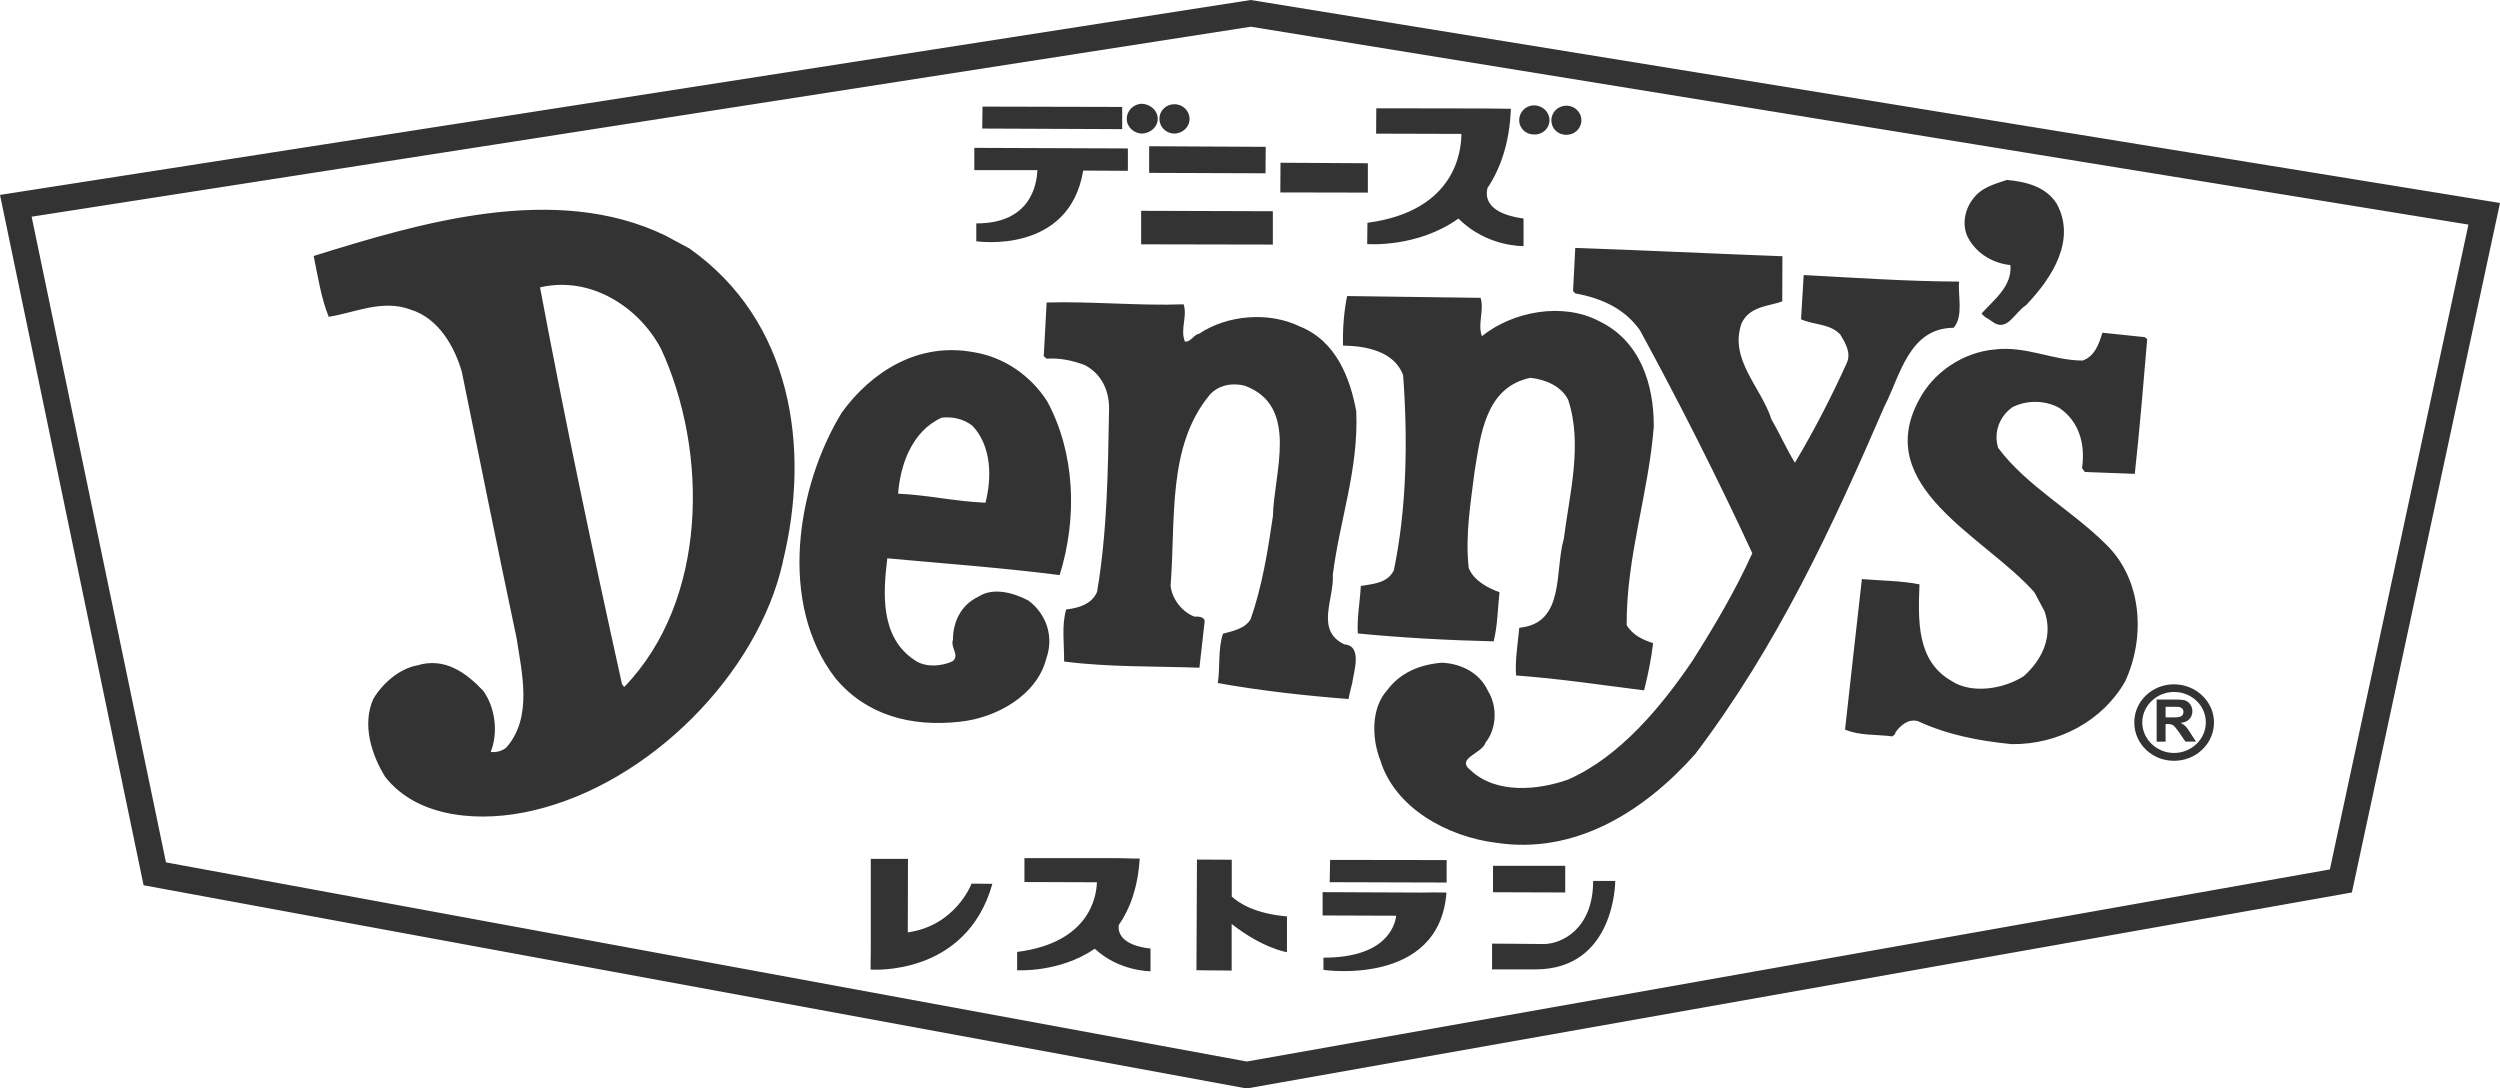 <?xml version="1.0" encoding="UTF-8"?>
<svg id="_レイヤー_2" data-name="レイヤー_2" xmlns="http://www.w3.org/2000/svg" viewBox="0 0 293.87 127.95">
  <defs>
    <style>
      .cls-1 {
        opacity: .8;
      }
    </style>
  </defs>
  <g id="_情報" data-name="情報">
    <path class="cls-1" d="M147.02,0l146.85,23.86-17.41,81.05-129.92,23.04L16.88,104.06,0,22.91,147.02,0ZM3.72,25.48c.63,3.04,15.38,73.94,15.79,75.89,2.02.37,126.5,23.31,127.05,23.41.55-.1,125.28-22.22,127.31-22.58.42-1.95,15.63-72.77,16.29-75.8-3.16-.51-142.65-23.18-143.13-23.26-.48.08-140.14,21.84-143.3,22.33ZM131.91,12.57l-16.42-.04-.03,2.58,16.45.07v-2.62ZM148.78,17.26l-13.7-.07v3.13s13.68.05,13.68.05l.02-3.11ZM160.79,19.19l-10.27-.06-.02,3.49,10.29.02v-3.46ZM149.62,24.83l-15.48-.05v3.94s15.48.03,15.48.03v-3.91ZM132.58,17.45l-18.05-.07v2.62h7.41c-.07,1.79-.85,6.28-7.18,6.26v2.1s10.92,1.65,12.57-8.31l5.25.03v-2.62ZM174.82,22.15c1.51-2.25,2.64-5.31,2.78-9.37h-.65l-2.42-.03-12.75-.02-.02,2.98,10.02.03c0,1.7-.47,9.05-11.04,10.45l-.03,2.5s5.87.48,10.73-3c3.34,3.36,7.65,3.24,7.65,3.24v-3.24c-5.04-.69-4.31-3.18-4.25-3.54ZM134.24,15.7c1.01-.04,1.85-.78,1.85-1.73s-.83-1.72-1.85-1.77c-.97,0-1.79.79-1.79,1.76-.01.96.82,1.71,1.79,1.75ZM138.04,15.7c.97,0,1.79-.78,1.79-1.72s-.77-1.73-1.79-1.73c-.96,0-1.75.74-1.75,1.72-.01.94.78,1.73,1.75,1.73ZM180.34,15.81c.99.04,1.8-.73,1.8-1.68s-.79-1.72-1.79-1.75c-.98,0-1.77.76-1.77,1.73-.01.96.78,1.73,1.76,1.69ZM184.13,15.85c.96,0,1.76-.75,1.76-1.71s-.8-1.72-1.76-1.72-1.77.75-1.77,1.72.75,1.71,1.77,1.71ZM131.5,108.75c1.32-1.89,2.26-4.43,2.47-7.83h-.61l-2.02-.05h-10.92s0,2.81,0,2.81l8.52.03c-.06,1.8-.94,7.11-9.38,8.19v2.15s4.99.32,9.13-2.53c2.85,2.67,6.55,2.65,6.55,2.65v-2.67c-3.66-.4-3.83-2.09-3.73-2.75ZM114.2,103.88s-1.84,4.92-7.49,5.72l.02-8.64h-4.37v10.54s-.02,1.56-.02,1.56v.91s11.24.89,14.31-10.08l-2.44-.02ZM151.28,107.72c-3.7-.31-5.61-1.53-6.49-2.33v-4.33s-4.09-.02-4.09-.02l-.06,13.01,4.14.04v-5.48c3.66,2.88,6.5,3.32,6.5,3.32v-4.2ZM170.05,101.1l-13.7-.02-.05,2.62,13.75.04v-2.64ZM183.98,101.77h-8.48s0,3.11,0,3.11l8.49.03v-3.15ZM168.53,104.9l-1.46.02-11.6-.05v2.74l8.65.03c-.16,1.3-1.31,4.94-8.55,4.93v1.44s13.63,2.01,14.46-9.09l-1.51-.02ZM175.39,113.95s2.14,0,5.08,0c9.42.01,9.4-10.4,9.4-10.4h-2.6c0,5.67-3.71,7.42-5.83,7.42-2.15-.03-6.05-.05-6.05-.05v3.02ZM235.91,21.15c-1.47.5-3,.86-4.01,2.26-1,1.26-1.33,3.25-.48,4.67,1.03,1.82,2.95,2.88,4.9,3.08.23,2.47-1.95,4.09-3.38,5.68.32.49.77.58,1.24.96,1.75,1.33,2.63-1.09,3.97-1.92,3.16-3.3,5.91-7.72,3.61-11.94-1.29-2.05-3.71-2.59-5.85-2.79ZM185.17,29.11l-.26,5.1.25.27c3,.56,5.75,1.72,7.6,4.32,4.71,8.64,9.15,17.44,13.22,26.23-2.01,4.44-4.46,8.57-7.04,12.65-3.63,5.34-8.49,11.26-14.6,13.95-3.52,1.26-8.49,1.73-11.46-1.08-1.84-1.41,1.38-1.98,1.74-3.26,1.32-1.62,1.42-4.27.29-6.07-.98-2.13-3.13-3.21-5.41-3.32-2.57.2-4.91,1.15-6.47,3.27-1.89,2.1-1.77,5.7-.78,8.19,1.72,5.65,7.95,9,13.57,9.7,9.28,1.43,17.38-3.61,23.44-10.41,9.71-12.82,16.16-26.79,22.27-40.93,1.8-3.43,2.83-9.17,8.12-9.19,1.18-1.34.48-3.81.64-5.43-6.2-.03-12.2-.45-18.27-.77l-.31,5.2c1.53.69,3.41.49,4.62,1.8.6,1.02,1.28,2.13.77,3.31-1.81,3.99-3.82,7.91-6.11,11.75-1.03-1.68-1.78-3.41-2.76-5.1-1.21-3.78-5.01-7.05-3.51-11.29.96-2.04,3.25-2,4.78-2.57l.02-5.31c-8.04-.3-16.19-.7-24.33-.98ZM92.03,66.03c-2.92,13.15-15.67,26.08-29.4,29.25-5.81,1.38-13.43,1.06-17.36-3.97-1.6-2.59-2.74-6.15-1.38-9.17,1.09-1.82,3.04-3.54,5.17-3.93,3.23-.98,5.75.88,7.75,3,1.38,1.92,1.8,4.88.87,7.17.51.11,1.43-.09,1.88-.56,3.06-3.53,1.79-8.7,1.16-12.83-2.22-10.47-4.32-20.9-6.43-31.27-.83-2.89-2.69-6.31-6.04-7.33-3.32-1.24-6.52.37-9.61.85-.91-2.26-1.26-4.7-1.77-7.15,12.46-3.87,28.36-8.67,41.33-2.41l2.83,1.52c11.98,8.44,14.32,23.27,10.99,36.82ZM77.68,40.97c-2.53-4.81-8.2-8.59-14.2-7.19,2.94,15.66,6.21,31.18,9.64,46.66l.26.31c9.85-10.19,9.91-27.66,4.31-39.78ZM158.35,34.8c-.39,1.91-.53,3.97-.48,5.82,2.86.05,6,.72,7.06,3.45.57,7.63.43,15.73-1.09,22.98-.76,1.52-2.46,1.58-3.88,1.83-.1,1.9-.47,3.82-.35,5.58,5.22.51,10.57.8,15.97.93.46-1.87.47-3.84.68-5.78-1.44-.51-3.06-1.41-3.62-2.86-.42-3.86.24-7.66.69-11.3.71-4.29,1.25-9.93,6.57-11.04,1.79.21,3.61.97,4.43,2.57,1.74,5.26.15,11.12-.51,16.37-1.1,3.73.2,9.94-5.23,10.44-.18,1.9-.51,3.8-.38,5.61,5.1.37,10,1.12,15.05,1.75.46-1.82.84-3.68,1.06-5.55-1.17-.38-2.39-.91-3.11-2.12-.04-8.07,2.56-15.37,3.19-23.33.02-4.94-1.57-10.07-6.43-12.4-4.29-2.26-10.17-1.14-13.78,1.77-.52-1.51.3-3.02-.15-4.51l-15.69-.21ZM123.03,35.57l-.34,6.3.34.29c1.56-.1,3.06.21,4.49.76,1.98,1.03,2.85,3.01,2.85,5.06-.13,7.5-.22,14.52-1.41,21.59-.59,1.41-2.14,1.91-3.63,2.07-.57,1.85-.21,4.22-.25,6.12,5.27.68,10.78.54,15.91.73l.62-5.5c-.09-.51-.77-.53-1.22-.51-1.52-.59-2.65-2.16-2.79-3.65.62-7.82-.42-16.39,4.62-22.44,1.05-1.15,2.66-1.42,4.1-1.05,6.5,2.4,3.39,10.35,3.31,15.33-.6,4.13-1.28,8.27-2.61,12.09-.61,1.13-2.17,1.44-3.26,1.73-.61,1.82-.32,3.94-.61,5.8,5,.9,10.31,1.49,15.37,1.88.09-.59.31-1.31.43-1.89.18-1.31,1.24-4.37-.91-4.53-3.48-1.63-1.19-5.38-1.37-8.18.82-6.53,3.03-12.33,2.76-19.2-.71-3.89-2.36-8.3-6.65-10-3.66-1.77-8.54-1.35-11.84.87-.62.07-.98,1.03-1.66.9-.57-1.45.31-2.87-.14-4.37-5.09.2-11.04-.37-16.12-.21ZM252.11,39.63l-4.97-.52c-.41,1.27-.87,2.76-2.33,3.27-3.51,0-6.66-1.75-10.35-1.3-3.69.33-7.17,2.65-8.87,5.9-5.59,10.28,7.7,16.06,13.54,22.63l1.2,2.24c1.03,2.91-.25,5.68-2.43,7.62-2.3,1.5-6.11,2.17-8.54.55-4.1-2.36-3.88-7.15-3.73-11.33-2.12-.43-4.54-.43-6.77-.62-.65,5.93-1.35,11.83-1.98,17.69,1.69.73,3.74.56,5.58.8.12-.14.38-.24.34-.47.55-.73,1.42-1.64,2.65-1.32,3.43,1.59,7.08,2.31,10.98,2.7,5.54.09,10.78-2.78,13.38-7.38,2.37-5.09,2.06-11.92-2.25-16.1-4.01-4-9.32-6.85-12.68-11.34-.58-1.88.2-3.73,1.67-4.78,1.67-.86,3.82-.84,5.47.05,2.42,1.6,3.12,4.36,2.72,7.11l.33.45,5.87.22c.56-5.1,1.03-10.75,1.46-15.84l-.3-.24ZM104.3,65.64c-.48,3.97-.89,9.21,3.16,11.92,1.23.94,3.33.78,4.56.14.79-.73-.33-1.58,0-2.52,0-2.06.92-4.06,2.98-5.04,1.78-1.17,4.25-.42,5.9.46,2.13,1.61,3,4.25,2.09,6.81-1.1,4.35-5.92,7-10.19,7.43-5.73.64-11-.79-14.59-5.11-6.77-8.74-4.6-22.52.75-31.25,3.5-4.81,8.97-8.25,15.36-7.1,3.56.52,6.79,2.69,8.78,5.8,3.3,6.12,3.55,13.73,1.46,20.42-6.83-.87-13.3-1.33-20.25-1.97ZM105.57,58.03c3.47.15,6.8.93,10.27,1.06.77-2.96.71-6.7-1.55-9.06-1.01-.76-2.19-1.07-3.58-.94-3.53,1.58-4.89,5.59-5.14,8.95ZM253.52,87.18h1.04v-2.07h.2c.68,0,.75.11,1.39.98l.74,1.08h1.24l-.62-.96c-.51-.84-.71-.98-1.16-1.22v-.03c.19,0,.42-.06.57-.13.51-.22.79-.69.79-1.23,0-.47-.25-1.03-.84-1.26-.15-.05-.39-.11-1.17-.11h-2.19v4.94ZM254.56,83.08h.81c.68,0,.82,0,1,.1.21.11.29.29.29.5,0,.16-.04.46-.41.57-.18.08-.62.08-.93.08h-.76v-1.25ZM255.55,81.34c-2.03,0-3.73,1.61-3.73,3.58s1.7,3.59,3.73,3.59,3.74-1.6,3.74-3.59-1.66-3.58-3.74-3.58ZM260.25,84.92c0,2.5-2.1,4.51-4.7,4.51s-4.67-2.01-4.67-4.51,2.1-4.48,4.67-4.48,4.7,2.01,4.7,4.48Z"/>
  </g>
</svg>